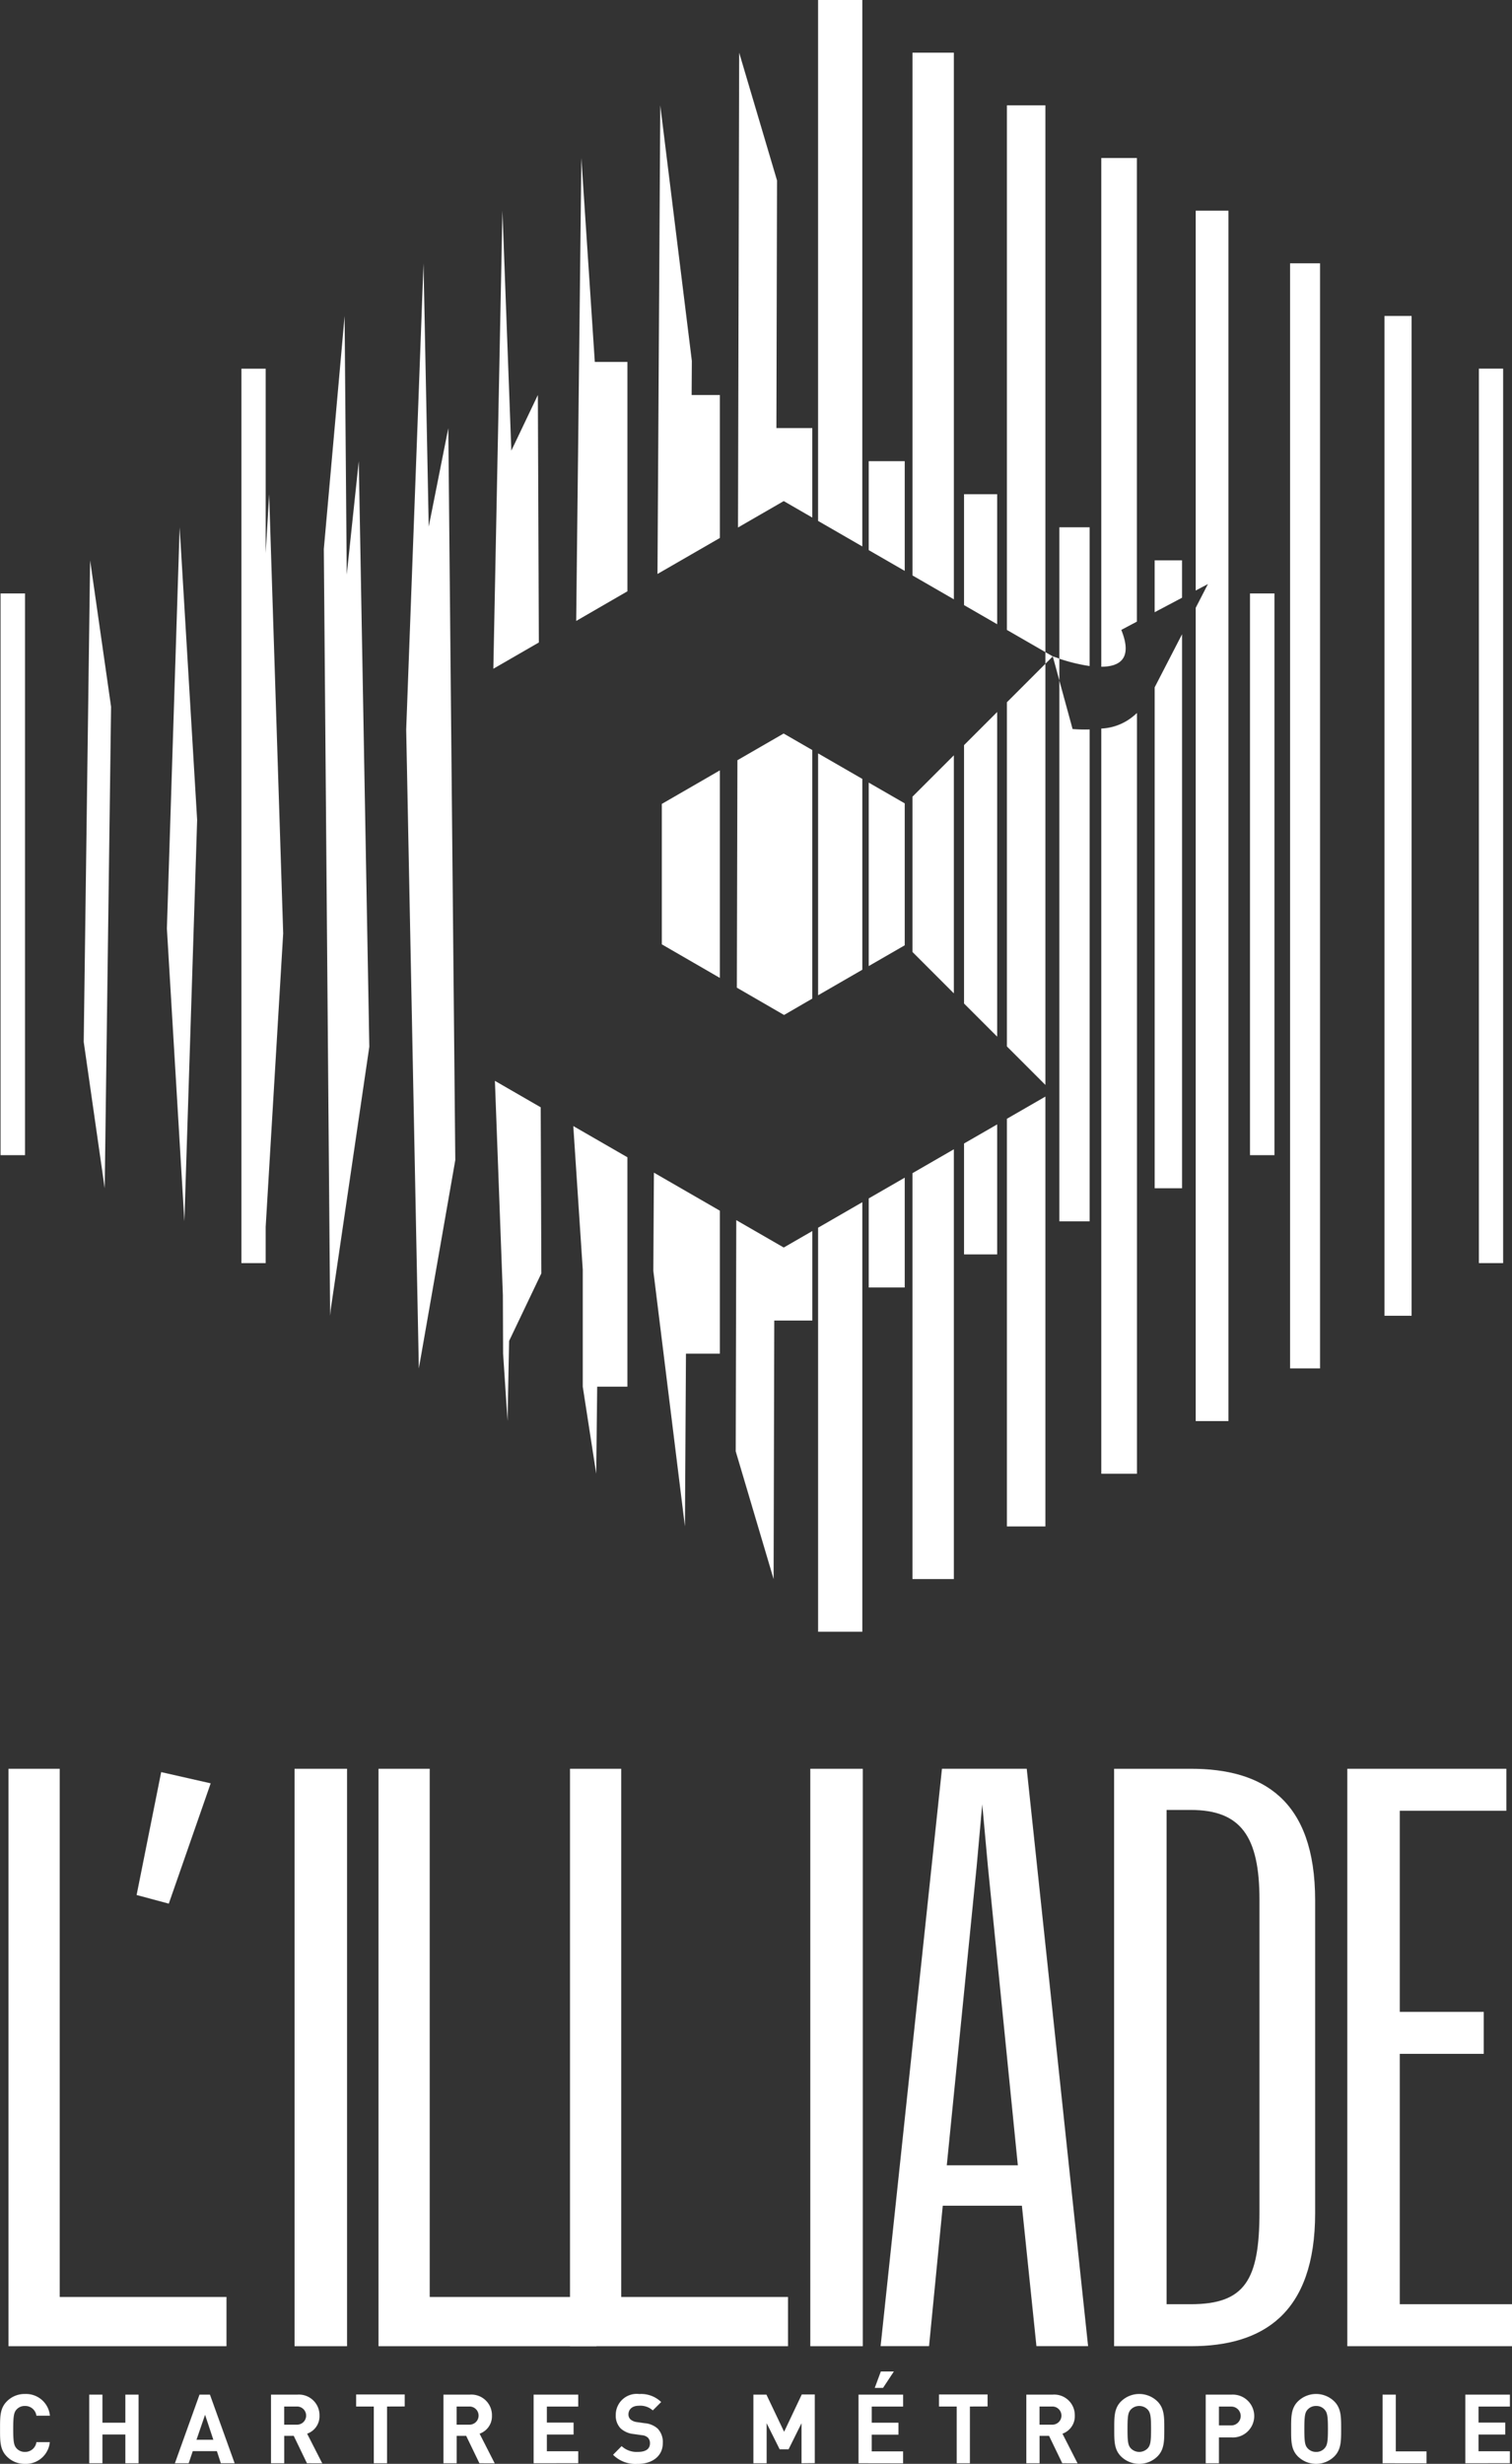 <svg id="Groupe_159" data-name="Groupe 159" xmlns="http://www.w3.org/2000/svg" xmlns:xlink="http://www.w3.org/1999/xlink" width="96.914" height="157.883" viewBox="0 0 96.914 157.883">
  <rect x="0" y="0" width="96.914" height="157.883" fill="#333333" stroke="none"/>
  <defs>
    <clipPath id="clip-path">
      <rect id="Rectangle_692" data-name="Rectangle 692" width="96.914" height="157.883" fill="#fff"/>
    </clipPath>
  </defs>
  <rect id="Rectangle_685" data-name="Rectangle 685" width="1.569" height="35.996" transform="translate(80.12 38.027)" fill="#fff"/>
  <path id="Tracé_3836" data-name="Tracé 3836" d="M87.273,41.492H85.519v3.323l1.754-.928Z" transform="translate(-11.509 -5.584)" fill="#fff"/>
  <g id="Groupe_151" data-name="Groupe 151">
    <g id="Groupe_150" data-name="Groupe 150" clip-path="url(#clip-path)">
      <path id="Tracé_3837" data-name="Tracé 3837" d="M85.52,82.464h1.754v-35.5c-.668,1.295-1.364,2.642-1.754,3.4Z" transform="translate(-11.509 -6.321)" fill="#fff"/>
      <path id="Tracé_3838" data-name="Tracé 3838" d="M80.4,39.044H78.46v8.421a11.272,11.272,0,0,0,1.939.47Z" transform="translate(-10.559 -5.255)" fill="#fff"/>
      <path id="Tracé_3839" data-name="Tracé 3839" d="M79.309,53.5l-.849-3.109V85.043H80.4V53.524a9.723,9.723,0,0,1-1.09-.027" transform="translate(-10.559 -6.781)" fill="#fff"/>
      <path id="Tracé_3840" data-name="Tracé 3840" d="M71.4,91.586h2.124V83.256L71.4,84.48Z" transform="translate(-9.609 -11.205)" fill="#fff"/>
      <path id="Tracé_3841" data-name="Tracé 3841" d="M71.4,54.843V71.4l2.124,2.123V52.72Z" transform="translate(-9.609 -7.095)" fill="#fff"/>
      <path id="Tracé_3842" data-name="Tracé 3842" d="M73.524,36.595H71.4V43.7l2.124,1.226Z" transform="translate(-9.609 -4.925)" fill="#fff"/>
      <path id="Tracé_3843" data-name="Tracé 3843" d="M64.341,57.948V69.705l2.308-1.332V59.279Z" transform="translate(-8.659 -7.799)" fill="#fff"/>
      <path id="Tracé_3844" data-name="Tracé 3844" d="M64.341,94.237h2.308V87.2l-2.308,1.331Z" transform="translate(-8.659 -11.736)" fill="#fff"/>
      <path id="Tracé_3845" data-name="Tracé 3845" d="M66.649,34.146H64.341v5.7l2.308,1.332Z" transform="translate(-8.659 -4.595)" fill="#fff"/>
      <path id="Tracé_3846" data-name="Tracé 3846" d="M39.393,27.411l-1.7,3.566L37.122,15.6,36.54,44.952l2.916-1.683Z" transform="translate(-4.918 -2.099)" fill="#fff"/>
      <path id="Tracé_3847" data-name="Tracé 3847" d="M37.165,93.757l.015,3.753.285,4.324.1-5.135,2.067-4.332-.042-10.641-2.935-1.694Z" transform="translate(-4.933 -10.771)" fill="#fff"/>
      <path id="Tracé_3848" data-name="Tracé 3848" d="M31.529,36.371,31.195,19.5,30.085,49.372l.81,40.941,2.337-13.353-.448-46.9Z" transform="translate(-4.049 -2.624)" fill="#fff"/>
      <path id="Tracé_3849" data-name="Tracé 3849" d="M25.453,39.968,25.316,23.4,23.984,38.334l.405,49.129.035-.388L26.9,70.222,26.224,32.7Z" transform="translate(-3.228 -3.149)" fill="#fff"/>
      <path id="Tracé_3850" data-name="Tracé 3850" d="M19.437,39.119V27.3H17.882V84.613h1.554V82.295l1.122-18.809-.9-28.143Z" transform="translate(-2.407 -3.674)" fill="#fff"/>
      <path id="Tracé_3851" data-name="Tracé 3851" d="M12.361,64.755l1.121,18.761L14.3,57.8,13.179,39.043Z" transform="translate(-1.664 -5.255)" fill="#fff"/>
      <path id="Tracé_3852" data-name="Tracé 3852" d="M6.2,72.346l1.345,9.381.409-30.854L6.61,41.492Z" transform="translate(-0.834 -5.584)" fill="#fff"/>
      <rect id="Rectangle_686" data-name="Rectangle 686" width="1.569" height="35.996" transform="translate(0.035 38.027)" fill="#fff"/>
      <rect id="Rectangle_687" data-name="Rectangle 687" width="1.554" height="57.317" transform="translate(94.792 23.622)" fill="#fff"/>
      <rect id="Rectangle_688" data-name="Rectangle 688" width="1.737" height="64.067" transform="translate(88.741 20.247)" fill="#fff"/>
      <rect id="Rectangle_689" data-name="Rectangle 689" width="1.92" height="70.815" transform="translate(82.69 16.873)" fill="#fff"/>
      <path id="Tracé_3853" data-name="Tracé 3853" d="M88.558,39.94l.785-.416-.785,1.525V93.163h2.1V15.6h-2.1Z" transform="translate(-11.918 -2.099)" fill="#fff"/>
      <path id="Tracé_3854" data-name="Tracé 3854" d="M81.566,53.79v47.753h2.286V52.794c-.107.1-.178.157-.178.157a3.447,3.447,0,0,1-2.107.839" transform="translate(-10.977 -7.105)" fill="#fff"/>
      <path id="Tracé_3855" data-name="Tracé 3855" d="M82.847,41.939l1-.532V11.7H81.566V44.3c1.161-.005,2.037-.505,1.281-2.365" transform="translate(-10.977 -1.574)" fill="#fff"/>
      <path id="Tracé_3856" data-name="Tracé 3856" d="M77.043,7.8H74.574V41.415l2.469,1.424Z" transform="translate(-10.036 -1.05)" fill="#fff"/>
      <path id="Tracé_3857" data-name="Tracé 3857" d="M74.574,73.668l2.469,2.469V49.148l-2.469,2.468Z" transform="translate(-10.036 -6.614)" fill="#fff"/>
      <path id="Tracé_3858" data-name="Tracé 3858" d="M74.574,108.74h2.469V81.195l-2.469,1.424Z" transform="translate(-10.036 -10.927)" fill="#fff"/>
      <path id="Tracé_3859" data-name="Tracé 3859" d="M70.234,3.9H67.583V37.4l2.652,1.53Z" transform="translate(-9.095 -0.525)" fill="#fff"/>
      <path id="Tracé_3860" data-name="Tracé 3860" d="M67.582,58.578V68.53l2.652,2.652V55.927Z" transform="translate(-9.095 -7.527)" fill="#fff"/>
      <path id="Tracé_3861" data-name="Tracé 3861" d="M67.582,112.641h2.652V85.1l-2.652,1.53Z" transform="translate(-9.095 -11.454)" fill="#fff"/>
      <path id="Tracé_3862" data-name="Tracé 3862" d="M60.591,55.785v15.5l2.835-1.637V57.42Z" transform="translate(-8.154 -7.508)" fill="#fff"/>
      <path id="Tracé_3863" data-name="Tracé 3863" d="M63.426,0H60.59V33.38l2.835,1.636Z" transform="translate(-8.154 0)" fill="#fff"/>
      <path id="Tracé_3864" data-name="Tracé 3864" d="M60.591,116.542h2.835V89.016l-2.835,1.636Z" transform="translate(-8.154 -11.98)" fill="#fff"/>
      <path id="Tracé_3865" data-name="Tracé 3865" d="M54.526,90.346l-.036,14.813,2.429,8.188.042-16.568H59.4V91.044L57.568,92.1Z" transform="translate(-7.333 -12.159)" fill="#fff"/>
      <path id="Tracé_3866" data-name="Tracé 3866" d="M57.573,54.314l-2.962,1.711L54.575,70.6,57.6,72.35,59.41,71.3V55.373Z" transform="translate(-7.345 -7.31)" fill="#fff"/>
      <path id="Tracé_3867" data-name="Tracé 3867" d="M59.421,33.691V27.956h-2.3l.04-15.867L54.734,3.9l-.075,30.427,2.932-1.693Z" transform="translate(-7.356 -0.525)" fill="#fff"/>
      <path id="Tracé_3868" data-name="Tracé 3868" d="M52.694,26.362H50.885l.013-2.186L48.874,7.8,48.695,37.83l4-2.308Z" transform="translate(-6.553 -1.05)" fill="#fff"/>
      <path id="Tracé_3869" data-name="Tracé 3869" d="M48.388,93.121,50.414,109.5l.066-11.073h2.173v-9.16l-4.227-2.439Z" transform="translate(-6.512 -11.685)" fill="#fff"/>
      <path id="Tracé_3870" data-name="Tracé 3870" d="M49.018,59.191v9l3.72,2.151v-13.3Z" transform="translate(-6.597 -7.677)" fill="#fff"/>
      <path id="Tracé_3871" data-name="Tracé 3871" d="M43.068,92.58v7.5l.863,5.579.062-5.579H45.93v-14.7l-3.469-2Z" transform="translate(-5.715 -11.222)" fill="#fff"/>
      <path id="Tracé_3872" data-name="Tracé 3872" d="M45.959,24.767H43.868L43.006,11.7l-.331,29.664,3.284-1.9Z" transform="translate(-5.743 -1.574)" fill="#fff"/>
      <path id="Tracé_3873" data-name="Tracé 3873" d="M77.973,48.6l.422,1.545v-1.4c-.256-.085-.422-.148-.422-.148" transform="translate(-10.494 -6.541)" fill="#fff"/>
      <path id="Tracé_3874" data-name="Tracé 3874" d="M77.427,49.033l.473-.472-.473-.273Z" transform="translate(-10.42 -6.499)" fill="#fff"/>
      <path id="Tracé_3875" data-name="Tracé 3875" d="M10.118,139.091l1.575-7.876,3.173.719-2.685,7.71Z" transform="translate(-1.362 -17.659)" fill="#fff"/>
      <path id="Tracé_3876" data-name="Tracé 3876" d="M42.216,130.968H45.5v33.846h10.69v3.157H42.216Z" transform="translate(-5.681 -17.626)" fill="#fff"/>
      <path id="Tracé_3877" data-name="Tracé 3877" d="M.627,130.968H3.911v33.846H14.6v3.157H.627Z" transform="translate(-0.084 -17.626)" fill="#fff"/>
      <rect id="Rectangle_690" data-name="Rectangle 690" width="3.364" height="37.003" transform="translate(51.937 113.342)" fill="#fff"/>
      <rect id="Rectangle_691" data-name="Rectangle 691" width="3.364" height="37.003" transform="translate(18.88 113.342)" fill="#fff"/>
      <path id="Tracé_3878" data-name="Tracé 3878" d="M74.278,158.967H69.206l-.879,9H65.222l3.933-37h5.433l3.933,37H75.21Zm-2.9-21.737-1.914,19.148h4.554L72.1,137.23l-.363-3.984Z" transform="translate(-8.778 -17.626)" fill="#fff"/>
      <path id="Tracé_3879" data-name="Tracé 3879" d="M87.432,130.968c4.6,0,7.969,1.967,7.969,8.436v20.027c0,6.469-3.364,8.539-7.969,8.539H82.515v-37Zm-1.553,2.64v31.672h1.553c3.467,0,4.4-1.553,4.4-5.9V139.352c0-4.037-1.19-5.745-4.4-5.745Z" transform="translate(-11.105 -17.626)" fill="#fff"/>
      <path id="Tracé_3880" data-name="Tracé 3880" d="M99.786,130.968h10.195v2.691H103.15v12.887h5.382v2.69H103.15v16.043h7.193v2.691H99.786Z" transform="translate(-13.429 -17.626)" fill="#fff"/>
      <path id="Tracé_3881" data-name="Tracé 3881" d="M1.6,181.74a1.582,1.582,0,0,1-1.17-.483c-.44-.445-.427-1-.427-1.756s-.013-1.311.427-1.757a1.581,1.581,0,0,1,1.17-.482,1.537,1.537,0,0,1,1.6,1.392H2.334a.722.722,0,0,0-.731-.625.7.7,0,0,0-.543.228c-.164.185-.213.4-.213,1.244s.048,1.058.213,1.243a.694.694,0,0,0,.543.229.722.722,0,0,0,.731-.625h.859a1.541,1.541,0,0,1-1.6,1.392" transform="translate(0 -23.856)" fill="#fff"/>
      <path id="Tracé_3882" data-name="Tracé 3882" d="M8.924,181.708v-1.843H7.455v1.843H6.608v-4.4h.847v1.8H8.924v-1.8h.847v4.4Z" transform="translate(-0.889 -23.862)" fill="#fff"/>
      <path id="Tracé_3883" data-name="Tracé 3883" d="M15.9,181.708l-.255-.779H14.1l-.262.779h-.884l1.579-4.4H15.2l1.584,4.4ZM14.888,178.6l-.549,1.6h1.079Z" transform="translate(-1.744 -23.862)" fill="#fff"/>
      <path id="Tracé_3884" data-name="Tracé 3884" d="M22.376,181.708l-.848-1.757h-.608v1.757h-.848v-4.4h1.7a1.321,1.321,0,0,1,1.408,1.348,1.183,1.183,0,0,1-.793,1.156l.969,1.9Zm-.659-3.637h-.8v1.163h.8a.582.582,0,1,0,0-1.163" transform="translate(-2.701 -23.862)" fill="#fff"/>
      <path id="Tracé_3885" data-name="Tracé 3885" d="M28.358,178.071v3.637H27.51v-3.637H26.377V177.3h3.114v.767Z" transform="translate(-3.55 -23.862)" fill="#fff"/>
      <path id="Tracé_3886" data-name="Tracé 3886" d="M35.149,181.708l-.848-1.757h-.608v1.757h-.848v-4.4h1.7a1.32,1.32,0,0,1,1.407,1.348,1.183,1.183,0,0,1-.792,1.156l.969,1.9Zm-.659-3.637h-.8v1.163h.8a.582.582,0,1,0,0-1.163" transform="translate(-4.42 -23.862)" fill="#fff"/>
      <path id="Tracé_3887" data-name="Tracé 3887" d="M39.523,181.708v-4.4h2.858v.767H40.371V179.1h1.713v.767H40.371v1.071h2.011v.767Z" transform="translate(-5.319 -23.862)" fill="#fff"/>
      <path id="Tracé_3888" data-name="Tracé 3888" d="M46.991,181.74a2.019,2.019,0,0,1-1.585-.582l.549-.556a1.409,1.409,0,0,0,1.048.371c.5,0,.768-.192.768-.544a.5.5,0,0,0-.133-.371.648.648,0,0,0-.384-.155l-.524-.074a1.461,1.461,0,0,1-.841-.364,1.175,1.175,0,0,1-.31-.866,1.344,1.344,0,0,1,1.511-1.335,1.845,1.845,0,0,1,1.4.513l-.537.538a1.194,1.194,0,0,0-.89-.3c-.452,0-.671.254-.671.557a.43.43,0,0,0,.128.315.746.746,0,0,0,.4.173l.511.074a1.417,1.417,0,0,1,.828.34,1.242,1.242,0,0,1,.336.934c0,.853-.7,1.336-1.609,1.336" transform="translate(-6.111 -23.856)" fill="#fff"/>
      <path id="Tracé_3889" data-name="Tracé 3889" d="M58.885,181.708v-2.567l-.829,1.67h-.573l-.834-1.67v2.567H55.8v-4.4h.835l1.134,2.382L58.9,177.3h.835v4.4Z" transform="translate(-7.51 -23.862)" fill="#fff"/>
      <path id="Tracé_3890" data-name="Tracé 3890" d="M63.585,181.478v-4.4h2.858v.767h-2.01v1.033h1.712v.767H64.432v1.071h2.01v.767Zm1.572-4.831h-.531l.39-1.051h.835Z" transform="translate(-8.557 -23.632)" fill="#fff"/>
      <path id="Tracé_3891" data-name="Tracé 3891" d="M71.527,178.071v3.637h-.847v-3.637H69.547V177.3H72.66v.767Z" transform="translate(-9.36 -23.862)" fill="#fff"/>
      <path id="Tracé_3892" data-name="Tracé 3892" d="M78.318,181.708l-.848-1.757h-.608v1.757h-.848v-4.4h1.7a1.32,1.32,0,0,1,1.407,1.348,1.183,1.183,0,0,1-.792,1.156l.969,1.9Zm-.659-3.637h-.8v1.163h.8a.582.582,0,1,0,0-1.163" transform="translate(-10.23 -23.862)" fill="#fff"/>
      <path id="Tracé_3893" data-name="Tracé 3893" d="M85.3,181.257a1.666,1.666,0,0,1-2.346,0c-.44-.445-.428-1-.428-1.756s-.012-1.311.428-1.757a1.666,1.666,0,0,1,2.346,0c.438.446.433,1,.433,1.757s.005,1.311-.433,1.756m-.627-2.993a.75.75,0,0,0-1.091,0c-.164.186-.207.389-.207,1.238s.042,1.051.207,1.237a.75.75,0,0,0,1.091,0c.164-.185.212-.389.212-1.237s-.048-1.051-.212-1.238" transform="translate(-11.106 -23.856)" fill="#fff"/>
      <path id="Tracé_3894" data-name="Tracé 3894" d="M90.983,180.05h-.835v1.658H89.3v-4.4h1.683a1.374,1.374,0,1,1,0,2.746m-.043-1.979h-.792v1.206h.792a.6.6,0,1,0,0-1.206" transform="translate(-12.018 -23.862)" fill="#fff"/>
      <path id="Tracé_3895" data-name="Tracé 3895" d="M98.4,181.257a1.666,1.666,0,0,1-2.346,0c-.439-.445-.427-1-.427-1.756s-.012-1.311.427-1.757a1.666,1.666,0,0,1,2.346,0c.439.446.433,1,.433,1.757s.006,1.311-.433,1.756m-.627-2.993a.7.7,0,0,0-.543-.235.714.714,0,0,0-.549.235c-.164.186-.207.389-.207,1.238s.043,1.051.207,1.237a.714.714,0,0,0,.549.235.7.7,0,0,0,.543-.235c.164-.185.213-.389.213-1.237s-.048-1.051-.213-1.238" transform="translate(-12.87 -23.856)" fill="#fff"/>
      <path id="Tracé_3896" data-name="Tracé 3896" d="M102.4,181.708v-4.4h.847v3.637h1.969v.767Z" transform="translate(-13.782 -23.862)" fill="#fff"/>
      <path id="Tracé_3897" data-name="Tracé 3897" d="M108.527,181.708v-4.4h2.858v.767h-2.011V179.1h1.713v.767h-1.713v1.071h2.011v.767Z" transform="translate(-14.606 -23.862)" fill="#fff"/>
      <path id="Tracé_3898" data-name="Tracé 3898" d="M28.033,130.968h3.283v33.846h10.69v3.157H28.033Z" transform="translate(-3.773 -17.626)" fill="#fff"/>
    </g>
  </g>
</svg>
